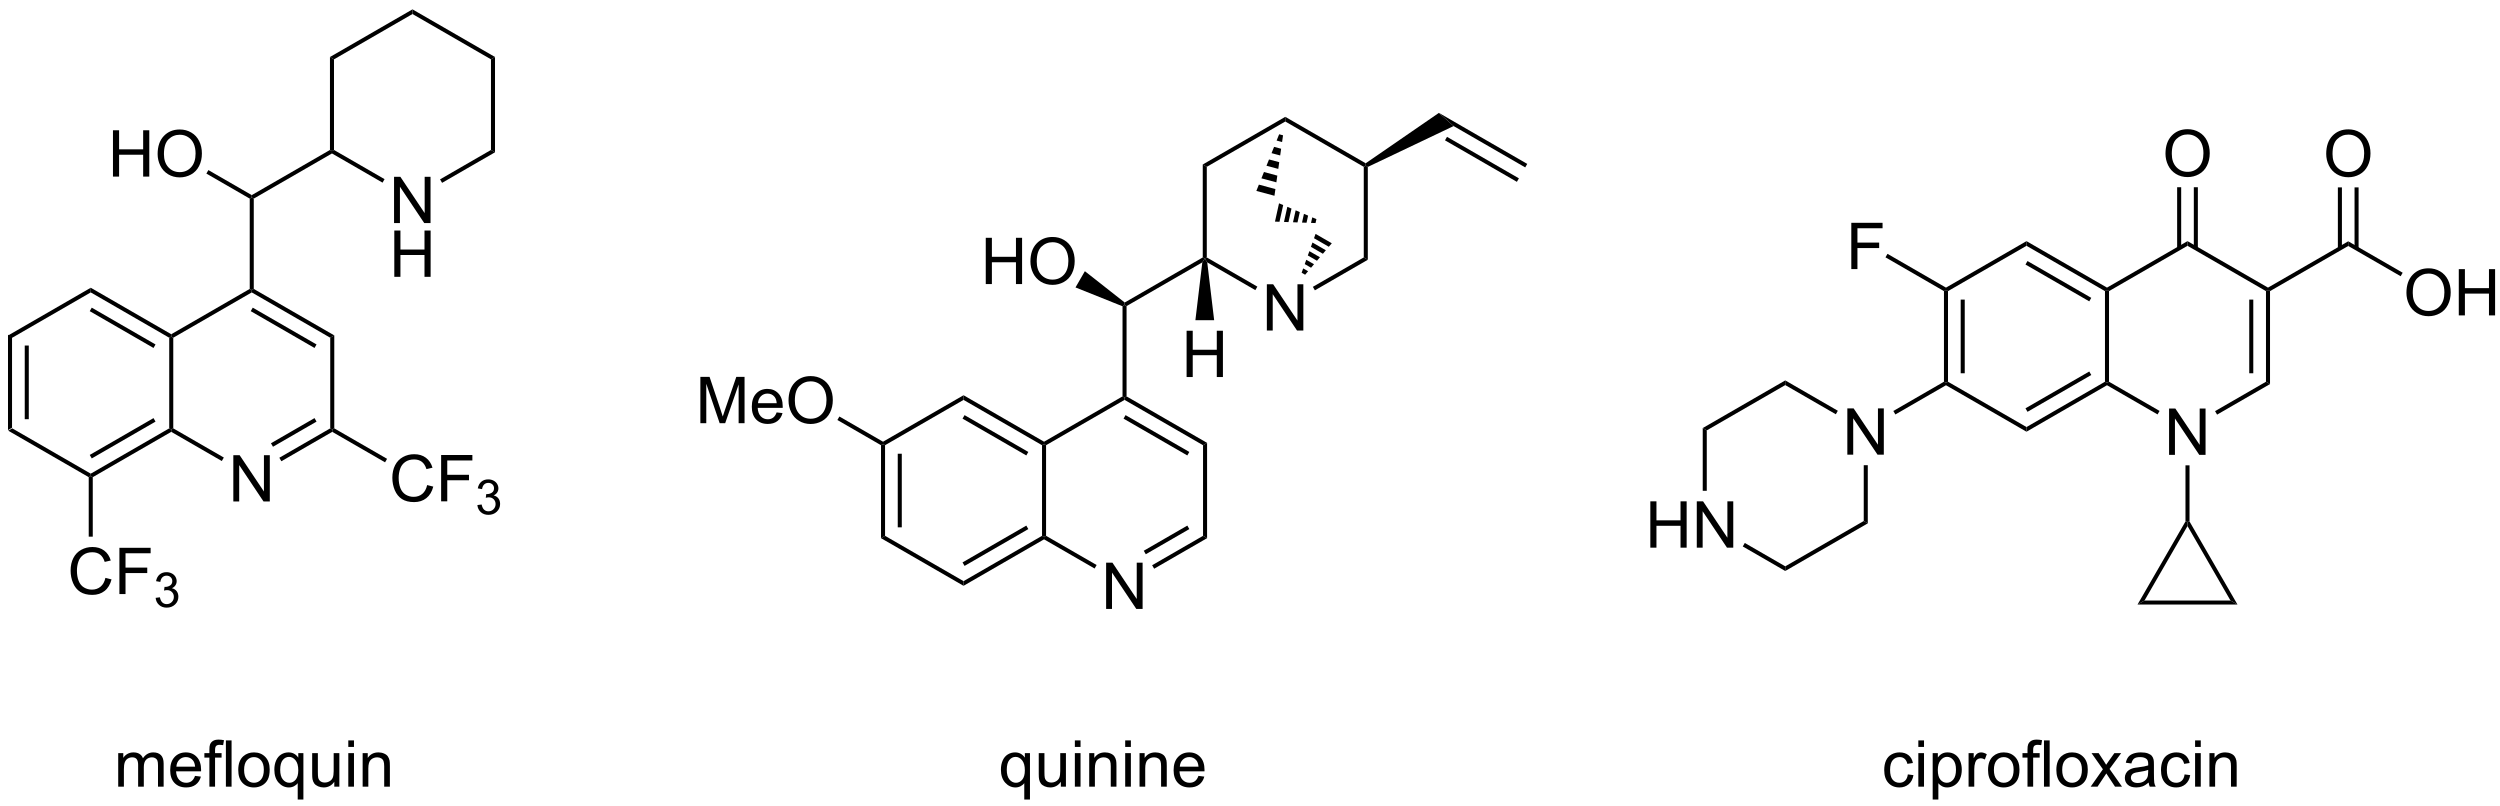 <?xml version="1.0" encoding="UTF-8"?>
<!DOCTYPE svg PUBLIC '-//W3C//DTD SVG 1.0//EN'
          'http://www.w3.org/TR/2001/REC-SVG-20010904/DTD/svg10.dtd'>
<svg stroke-dasharray="none" shape-rendering="auto" xmlns="http://www.w3.org/2000/svg" font-family="'Dialog'" text-rendering="auto" width="90" fill-opacity="1" color-interpolation="auto" color-rendering="auto" preserveAspectRatio="xMidYMid meet" font-size="12px" viewBox="0 0 90 29" fill="black" xmlns:xlink="http://www.w3.org/1999/xlink" stroke="black" image-rendering="auto" stroke-miterlimit="10" stroke-linecap="square" stroke-linejoin="miter" font-style="normal" stroke-width="1" height="29" stroke-dashoffset="0" font-weight="normal" stroke-opacity="1"
><!--Generated by the Batik Graphics2D SVG Generator--><defs id="genericDefs"
  /><g
  ><defs id="defs1"
    ><clipPath clipPathUnits="userSpaceOnUse" id="clipPath1"
      ><path d="M0.646 0.646 L319.099 0.646 L319.099 103.198 L0.646 103.198 L0.646 0.646 Z"
      /></clipPath
      ><clipPath clipPathUnits="userSpaceOnUse" id="clipPath2"
      ><path d="M44.137 180.56 L44.137 280.261 L353.736 280.261 L353.736 180.56 Z"
      /></clipPath
    ></defs
    ><g transform="scale(0.283,0.283) translate(-0.646,-0.646) matrix(1.029,0,0,1.029,-44.754,-185.078)"
    ><path d="M45.109 221.867 L45.609 222.155 L45.609 233.367 L45.109 233.655 ZM47.179 223.206 L47.179 232.316 L47.679 232.316 L47.679 223.206 Z" stroke="none" clip-path="url(#clipPath2)"
    /></g
    ><g transform="matrix(0.291,0,0,0.291,-12.831,-52.489)"
    ><path d="M45.109 233.655 L45.609 233.367 L55.319 238.972 L55.319 239.261 L55.069 239.405 Z" stroke="none" clip-path="url(#clipPath2)"
    /></g
    ><g transform="matrix(0.291,0,0,0.291,-12.831,-52.489)"
    ><path d="M55.569 239.405 L55.319 239.261 L55.319 238.972 L65.028 233.367 L65.278 233.511 L65.278 233.799 ZM55.444 237.087 L63.333 232.532 L63.083 232.099 L55.194 236.654 Z" stroke="none" clip-path="url(#clipPath2)"
    /></g
    ><g transform="matrix(0.291,0,0,0.291,-12.831,-52.489)"
    ><path d="M65.528 233.367 L65.278 233.511 L65.028 233.367 L65.028 222.155 L65.278 222.011 L65.528 222.155 Z" stroke="none" clip-path="url(#clipPath2)"
    /></g
    ><g transform="matrix(0.291,0,0,0.291,-12.831,-52.489)"
    ><path d="M65.278 221.722 L65.278 222.011 L65.028 222.155 L55.319 216.549 L55.319 215.972 ZM63.333 222.989 L55.444 218.435 L55.194 218.868 L63.083 223.422 Z" stroke="none" clip-path="url(#clipPath2)"
    /></g
    ><g transform="matrix(0.291,0,0,0.291,-12.831,-52.489)"
    ><path d="M55.319 215.972 L55.319 216.549 L45.609 222.155 L45.109 221.867 Z" stroke="none" clip-path="url(#clipPath2)"
    /></g
    ><g transform="matrix(0.291,0,0,0.291,-12.831,-52.489)"
    ><path d="M72.958 242.411 L72.958 236.684 L73.737 236.684 L76.744 241.179 L76.744 236.684 L77.471 236.684 L77.471 242.411 L76.692 242.411 L73.684 237.911 L73.684 242.411 L72.958 242.411 Z" stroke="none" clip-path="url(#clipPath2)"
    /></g
    ><g transform="matrix(0.291,0,0,0.291,-12.831,-52.489)"
    ><path d="M65.278 233.799 L65.278 233.511 L65.528 233.367 L71.783 236.978 L71.533 237.411 Z" stroke="none" clip-path="url(#clipPath2)"
    /></g
    ><g transform="matrix(0.291,0,0,0.291,-12.831,-52.489)"
    ><path d="M78.899 237.436 L78.649 237.003 L84.947 233.367 L85.197 233.511 L85.197 233.799 ZM77.864 235.643 L83.252 232.532 L83.002 232.099 L77.614 235.21 Z" stroke="none" clip-path="url(#clipPath2)"
    /></g
    ><g transform="matrix(0.291,0,0,0.291,-12.831,-52.489)"
    ><path d="M85.447 233.367 L85.197 233.511 L84.947 233.367 L84.947 222.155 L85.447 221.867 Z" stroke="none" clip-path="url(#clipPath2)"
    /></g
    ><g transform="matrix(0.291,0,0,0.291,-12.831,-52.489)"
    ><path d="M85.447 221.867 L84.947 222.155 L75.237 216.549 L75.237 216.261 L75.487 216.117 ZM83.252 222.989 L75.362 218.435 L75.112 218.868 L83.002 223.422 Z" stroke="none" clip-path="url(#clipPath2)"
    /></g
    ><g transform="matrix(0.291,0,0,0.291,-12.831,-52.489)"
    ><path d="M74.987 216.117 L75.237 216.261 L75.237 216.549 L65.528 222.155 L65.278 222.011 L65.278 221.722 Z" stroke="none" clip-path="url(#clipPath2)"
    /></g
    ><g transform="matrix(0.291,0,0,0.291,-12.831,-52.489)"
    ><path d="M57.133 251.863 L57.891 252.053 Q57.654 252.988 57.034 253.48 Q56.414 253.97 55.521 253.97 Q54.594 253.97 54.013 253.592 Q53.435 253.215 53.13 252.501 Q52.828 251.785 52.828 250.965 Q52.828 250.069 53.17 249.405 Q53.513 248.738 54.144 248.392 Q54.774 248.045 55.532 248.045 Q56.391 248.045 56.977 248.483 Q57.563 248.92 57.795 249.715 L57.047 249.889 Q56.849 249.264 56.469 248.98 Q56.092 248.694 55.516 248.694 Q54.857 248.694 54.412 249.012 Q53.969 249.327 53.789 249.861 Q53.61 250.394 53.61 250.959 Q53.61 251.691 53.823 252.236 Q54.037 252.78 54.485 253.051 Q54.935 253.319 55.459 253.319 Q56.094 253.319 56.534 252.952 Q56.977 252.584 57.133 251.863 ZM58.864 253.871 L58.864 248.144 L62.728 248.144 L62.728 248.819 L59.621 248.819 L59.621 250.592 L62.309 250.592 L62.309 251.269 L59.621 251.269 L59.621 253.871 L58.864 253.871 Z" stroke="none" clip-path="url(#clipPath2)"
    /></g
    ><g transform="matrix(0.291,0,0,0.291,-12.831,-52.489)"
    ><path d="M63.346 254.336 L63.873 254.266 Q63.965 254.715 64.182 254.912 Q64.401 255.11 64.715 255.11 Q65.086 255.11 65.342 254.852 Q65.6 254.594 65.6 254.213 Q65.6 253.85 65.362 253.615 Q65.125 253.379 64.758 253.379 Q64.61 253.379 64.387 253.438 L64.446 252.975 Q64.498 252.981 64.53 252.981 Q64.868 252.981 65.137 252.805 Q65.407 252.629 65.407 252.262 Q65.407 251.973 65.209 251.783 Q65.014 251.592 64.704 251.592 Q64.395 251.592 64.19 251.785 Q63.985 251.979 63.926 252.365 L63.399 252.272 Q63.496 251.74 63.838 251.449 Q64.182 251.158 64.692 251.158 Q65.043 251.158 65.338 251.309 Q65.635 251.459 65.791 251.721 Q65.948 251.981 65.948 252.274 Q65.948 252.553 65.797 252.781 Q65.649 253.01 65.356 253.145 Q65.737 253.233 65.948 253.51 Q66.159 253.785 66.159 254.201 Q66.159 254.764 65.748 255.156 Q65.338 255.547 64.711 255.547 Q64.147 255.547 63.772 255.211 Q63.399 254.873 63.346 254.336 Z" stroke="none" clip-path="url(#clipPath2)"
    /></g
    ><g transform="matrix(0.291,0,0,0.291,-12.831,-52.489)"
    ><path d="M55.069 239.405 L55.319 239.261 L55.569 239.405 L55.569 246.77 L55.069 246.77 Z" stroke="none" clip-path="url(#clipPath2)"
    /></g
    ><g transform="matrix(0.291,0,0,0.291,-12.831,-52.489)"
    ><path d="M96.936 240.383 L97.694 240.573 Q97.457 241.508 96.837 242 Q96.217 242.49 95.324 242.49 Q94.397 242.49 93.816 242.112 Q93.238 241.735 92.933 241.021 Q92.631 240.305 92.631 239.485 Q92.631 238.589 92.972 237.925 Q93.316 237.258 93.946 236.912 Q94.576 236.565 95.334 236.565 Q96.194 236.565 96.779 237.003 Q97.365 237.44 97.597 238.235 L96.85 238.409 Q96.652 237.784 96.272 237.5 Q95.894 237.214 95.319 237.214 Q94.66 237.214 94.214 237.531 Q93.772 237.847 93.592 238.381 Q93.412 238.914 93.412 239.479 Q93.412 240.211 93.626 240.756 Q93.839 241.3 94.287 241.571 Q94.738 241.839 95.261 241.839 Q95.897 241.839 96.337 241.472 Q96.779 241.104 96.936 240.383 ZM98.666 242.391 L98.666 236.664 L102.531 236.664 L102.531 237.339 L99.424 237.339 L99.424 239.112 L102.112 239.112 L102.112 239.789 L99.424 239.789 L99.424 242.391 L98.666 242.391 Z" stroke="none" clip-path="url(#clipPath2)"
    /></g
    ><g transform="matrix(0.291,0,0,0.291,-12.831,-52.489)"
    ><path d="M103.149 242.856 L103.676 242.786 Q103.768 243.235 103.985 243.432 Q104.203 243.63 104.518 243.63 Q104.889 243.63 105.145 243.372 Q105.403 243.114 105.403 242.733 Q105.403 242.37 105.164 242.135 Q104.928 241.899 104.561 241.899 Q104.412 241.899 104.19 241.958 L104.248 241.495 Q104.301 241.501 104.332 241.501 Q104.67 241.501 104.94 241.325 Q105.209 241.149 105.209 240.782 Q105.209 240.493 105.012 240.303 Q104.817 240.112 104.506 240.112 Q104.198 240.112 103.992 240.305 Q103.787 240.499 103.729 240.885 L103.201 240.792 Q103.299 240.26 103.641 239.969 Q103.985 239.678 104.494 239.678 Q104.846 239.678 105.141 239.829 Q105.438 239.979 105.594 240.241 Q105.75 240.501 105.75 240.794 Q105.75 241.073 105.6 241.302 Q105.451 241.53 105.158 241.665 Q105.539 241.753 105.75 242.03 Q105.961 242.305 105.961 242.721 Q105.961 243.284 105.551 243.677 Q105.141 244.067 104.514 244.067 Q103.949 244.067 103.574 243.731 Q103.201 243.393 103.149 242.856 Z" stroke="none" clip-path="url(#clipPath2)"
    /></g
    ><g transform="matrix(0.291,0,0,0.291,-12.831,-52.489)"
    ><path d="M85.197 233.799 L85.197 233.511 L85.447 233.367 L91.978 237.137 L91.728 237.571 Z" stroke="none" clip-path="url(#clipPath2)"
    /></g
    ><g transform="matrix(0.291,0,0,0.291,-12.831,-52.489)"
    ><path d="M75.487 216.117 L75.237 216.261 L74.987 216.117 L74.987 204.945 L75.237 204.801 L75.487 204.945 Z" stroke="none" clip-path="url(#clipPath2)"
    /></g
    ><g transform="matrix(0.291,0,0,0.291,-12.831,-52.489)"
    ><path d="M58.068 202.221 L58.068 196.494 L58.826 196.494 L58.826 198.846 L61.803 198.846 L61.803 196.494 L62.561 196.494 L62.561 202.221 L61.803 202.221 L61.803 199.52 L58.826 199.52 L58.826 202.221 L58.068 202.221 ZM63.593 199.432 Q63.593 198.005 64.359 197.2 Q65.124 196.393 66.335 196.393 Q67.127 196.393 67.762 196.773 Q68.4 197.15 68.734 197.827 Q69.07 198.505 69.07 199.364 Q69.07 200.236 68.718 200.924 Q68.367 201.611 67.721 201.965 Q67.078 202.32 66.33 202.32 Q65.523 202.32 64.885 201.929 Q64.249 201.536 63.921 200.861 Q63.593 200.184 63.593 199.432 ZM64.374 199.442 Q64.374 200.478 64.929 201.075 Q65.486 201.669 66.328 201.669 Q67.182 201.669 67.734 201.067 Q68.288 200.465 68.288 199.361 Q68.288 198.661 68.052 198.14 Q67.814 197.619 67.359 197.333 Q66.906 197.044 66.338 197.044 Q65.533 197.044 64.953 197.598 Q64.374 198.15 64.374 199.442 Z" stroke="none" clip-path="url(#clipPath2)"
    /></g
    ><g transform="matrix(0.291,0,0,0.291,-12.831,-52.489)"
    ><path d="M75.237 204.512 L75.237 204.801 L74.987 204.945 L69.624 201.849 L69.874 201.416 Z" stroke="none" clip-path="url(#clipPath2)"
    /></g
    ><g transform="matrix(0.291,0,0,0.291,-12.831,-52.489)"
    ><path d="M75.487 204.945 L75.237 204.801 L75.237 204.512 L84.912 198.926 L85.162 199.071 L85.162 199.359 Z" stroke="none" clip-path="url(#clipPath2)"
    /></g
    ><g transform="matrix(0.291,0,0,0.291,-12.831,-52.489)"
    ><path d="M92.842 207.971 L92.842 202.244 L93.621 202.244 L96.628 206.739 L96.628 202.244 L97.355 202.244 L97.355 207.971 L96.576 207.971 L93.569 203.471 L93.569 207.971 L92.842 207.971 Z" stroke="none" clip-path="url(#clipPath2)"
    /></g
    ><g transform="matrix(0.291,0,0,0.291,-12.831,-52.489)"
    ><path d="M92.873 214.621 L92.873 208.894 L93.631 208.894 L93.631 211.246 L96.608 211.246 L96.608 208.894 L97.365 208.894 L97.365 214.621 L96.608 214.621 L96.608 211.92 L93.631 211.92 L93.631 214.621 L92.873 214.621 Z" stroke="none" clip-path="url(#clipPath2)"
    /></g
    ><g transform="matrix(0.291,0,0,0.291,-12.831,-52.489)"
    ><path d="M85.162 199.359 L85.162 199.071 L85.412 198.926 L91.667 202.538 L91.417 202.971 Z" stroke="none" clip-path="url(#clipPath2)"
    /></g
    ><g transform="matrix(0.291,0,0,0.291,-12.831,-52.489)"
    ><path d="M98.783 202.995 L98.533 202.562 L104.831 198.926 L105.331 199.215 Z" stroke="none" clip-path="url(#clipPath2)"
    /></g
    ><g transform="matrix(0.291,0,0,0.291,-12.831,-52.489)"
    ><path d="M105.331 199.215 L104.831 198.926 L104.831 187.715 L105.331 187.426 Z" stroke="none" clip-path="url(#clipPath2)"
    /></g
    ><g transform="matrix(0.291,0,0,0.291,-12.831,-52.489)"
    ><path d="M105.331 187.426 L104.831 187.715 L95.121 182.109 L95.121 181.532 Z" stroke="none" clip-path="url(#clipPath2)"
    /></g
    ><g transform="matrix(0.291,0,0,0.291,-12.831,-52.489)"
    ><path d="M95.121 181.532 L95.121 182.109 L85.412 187.715 L84.912 187.426 Z" stroke="none" clip-path="url(#clipPath2)"
    /></g
    ><g transform="matrix(0.291,0,0,0.291,-12.831,-52.489)"
    ><path d="M84.912 187.426 L85.412 187.715 L85.412 198.926 L85.162 199.071 L84.912 198.926 Z" stroke="none" clip-path="url(#clipPath2)"
    /></g
    ><g transform="matrix(0.291,0,0,0.291,-12.831,-52.489)"
    ><path d="M58.717 277.697 L58.717 273.549 L59.345 273.549 L59.345 274.13 Q59.54 273.825 59.863 273.64 Q60.189 273.455 60.603 273.455 Q61.064 273.455 61.358 273.648 Q61.655 273.838 61.775 274.182 Q62.267 273.455 63.056 273.455 Q63.673 273.455 64.004 273.796 Q64.337 274.137 64.337 274.848 L64.337 277.697 L63.639 277.697 L63.639 275.083 Q63.639 274.661 63.569 274.476 Q63.501 274.291 63.321 274.179 Q63.142 274.065 62.9 274.065 Q62.462 274.065 62.173 274.356 Q61.884 274.645 61.884 275.286 L61.884 277.697 L61.181 277.697 L61.181 275.002 Q61.181 274.533 61.009 274.299 Q60.837 274.065 60.446 274.065 Q60.15 274.065 59.897 274.221 Q59.647 274.377 59.532 274.679 Q59.42 274.979 59.42 275.544 L59.42 277.697 L58.717 277.697 ZM68.22 276.361 L68.946 276.45 Q68.775 277.088 68.308 277.44 Q67.845 277.791 67.124 277.791 Q66.212 277.791 65.678 277.231 Q65.147 276.669 65.147 275.658 Q65.147 274.611 65.686 274.033 Q66.225 273.455 67.084 273.455 Q67.915 273.455 68.441 274.023 Q68.97 274.588 68.97 275.614 Q68.97 275.676 68.967 275.801 L65.874 275.801 Q65.913 276.486 66.259 276.851 Q66.608 277.213 67.126 277.213 Q67.514 277.213 67.788 277.01 Q68.061 276.807 68.22 276.361 ZM65.913 275.223 L68.228 275.223 Q68.181 274.7 67.962 274.44 Q67.626 274.033 67.092 274.033 Q66.608 274.033 66.277 274.359 Q65.946 274.682 65.913 275.223 ZM69.997 277.697 L69.997 274.096 L69.377 274.096 L69.377 273.549 L69.997 273.549 L69.997 273.106 Q69.997 272.69 70.073 272.486 Q70.174 272.213 70.43 272.044 Q70.685 271.872 71.146 271.872 Q71.442 271.872 71.802 271.942 L71.698 272.557 Q71.479 272.518 71.284 272.518 Q70.963 272.518 70.831 272.656 Q70.698 272.791 70.698 273.166 L70.698 273.549 L71.505 273.549 L71.505 274.096 L70.698 274.096 L70.698 277.697 L69.997 277.697 ZM72.038 277.697 L72.038 271.971 L72.741 271.971 L72.741 277.697 L72.038 277.697 ZM73.567 275.622 Q73.567 274.471 74.208 273.916 Q74.745 273.455 75.513 273.455 Q76.37 273.455 76.911 274.015 Q77.456 274.575 77.456 275.565 Q77.456 276.364 77.213 276.825 Q76.974 277.283 76.515 277.538 Q76.057 277.791 75.513 277.791 Q74.643 277.791 74.104 277.234 Q73.567 276.674 73.567 275.622 ZM74.291 275.622 Q74.291 276.419 74.638 276.817 Q74.987 277.213 75.513 277.213 Q76.036 277.213 76.383 276.815 Q76.732 276.416 76.732 275.598 Q76.732 274.83 76.383 274.434 Q76.034 274.036 75.513 274.036 Q74.987 274.036 74.638 274.432 Q74.291 274.825 74.291 275.622 ZM80.923 279.288 L80.923 277.255 Q80.759 277.486 80.465 277.64 Q80.17 277.791 79.837 277.791 Q79.1 277.791 78.566 277.203 Q78.032 276.611 78.032 275.583 Q78.032 274.958 78.249 274.463 Q78.467 273.966 78.879 273.71 Q79.29 273.455 79.782 273.455 Q80.553 273.455 80.993 274.104 L80.993 273.549 L81.626 273.549 L81.626 279.288 L80.923 279.288 ZM78.756 275.611 Q78.756 276.411 79.092 276.812 Q79.428 277.213 79.897 277.213 Q80.345 277.213 80.668 276.833 Q80.993 276.45 80.993 275.674 Q80.993 274.846 80.652 274.429 Q80.311 274.01 79.85 274.01 Q79.392 274.01 79.074 274.398 Q78.756 274.786 78.756 275.611 ZM85.448 277.697 L85.448 277.088 Q84.963 277.791 84.13 277.791 Q83.763 277.791 83.445 277.651 Q83.127 277.51 82.971 277.296 Q82.817 277.083 82.755 276.776 Q82.713 276.567 82.713 276.119 L82.713 273.549 L83.416 273.549 L83.416 275.848 Q83.416 276.401 83.458 276.591 Q83.526 276.869 83.739 277.028 Q83.956 277.184 84.271 277.184 Q84.588 277.184 84.864 277.023 Q85.143 276.861 85.258 276.583 Q85.372 276.301 85.372 275.77 L85.372 273.549 L86.075 273.549 L86.075 277.697 L85.448 277.697 ZM87.181 272.778 L87.181 271.971 L87.884 271.971 L87.884 272.778 L87.181 272.778 ZM87.181 277.697 L87.181 273.549 L87.884 273.549 L87.884 277.697 L87.181 277.697 ZM88.956 277.697 L88.956 273.549 L89.588 273.549 L89.588 274.137 Q90.044 273.455 90.909 273.455 Q91.284 273.455 91.596 273.591 Q91.911 273.723 92.067 273.942 Q92.224 274.161 92.286 274.463 Q92.325 274.658 92.325 275.145 L92.325 277.697 L91.622 277.697 L91.622 275.174 Q91.622 274.744 91.539 274.531 Q91.458 274.317 91.25 274.192 Q91.041 274.065 90.76 274.065 Q90.31 274.065 89.984 274.351 Q89.659 274.635 89.659 275.432 L89.659 277.697 L88.956 277.697 Z" stroke="none" clip-path="url(#clipPath2)"
    /></g
    ><g transform="matrix(0.291,0,0,0.291,-12.831,-52.489)"
    ><path d="M153.084 235.452 L153.334 235.308 L153.584 235.452 L153.584 246.663 L153.084 246.952 ZM155.154 236.503 L155.154 245.613 L155.654 245.613 L155.654 236.503 Z" stroke="none" clip-path="url(#clipPath2)"
    /></g
    ><g transform="matrix(0.291,0,0,0.291,-12.831,-52.489)"
    ><path d="M153.084 246.952 L153.584 246.663 L163.294 252.269 L163.294 252.846 Z" stroke="none" clip-path="url(#clipPath2)"
    /></g
    ><g transform="matrix(0.291,0,0,0.291,-12.831,-52.489)"
    ><path d="M163.294 252.846 L163.294 252.269 L173.003 246.663 L173.253 246.808 L173.253 247.096 ZM163.419 250.384 L171.308 245.829 L171.058 245.396 L163.169 249.951 Z" stroke="none" clip-path="url(#clipPath2)"
    /></g
    ><g transform="matrix(0.291,0,0,0.291,-12.831,-52.489)"
    ><path d="M173.503 246.663 L173.253 246.808 L173.003 246.663 L173.003 235.452 L173.253 235.308 L173.503 235.452 Z" stroke="none" clip-path="url(#clipPath2)"
    /></g
    ><g transform="matrix(0.291,0,0,0.291,-12.831,-52.489)"
    ><path d="M173.253 235.019 L173.253 235.308 L173.003 235.452 L163.294 229.846 L163.294 229.269 ZM171.308 236.286 L163.419 231.731 L163.169 232.164 L171.058 236.719 Z" stroke="none" clip-path="url(#clipPath2)"
    /></g
    ><g transform="matrix(0.291,0,0,0.291,-12.831,-52.489)"
    ><path d="M163.294 229.269 L163.294 229.846 L153.584 235.452 L153.334 235.308 L153.334 235.019 Z" stroke="none" clip-path="url(#clipPath2)"
    /></g
    ><g transform="matrix(0.291,0,0,0.291,-12.831,-52.489)"
    ><path d="M180.933 255.708 L180.933 249.981 L181.712 249.981 L184.719 254.476 L184.719 249.981 L185.446 249.981 L185.446 255.708 L184.667 255.708 L181.66 251.208 L181.66 255.708 L180.933 255.708 Z" stroke="none" clip-path="url(#clipPath2)"
    /></g
    ><g transform="matrix(0.291,0,0,0.291,-12.831,-52.489)"
    ><path d="M173.253 247.096 L173.253 246.808 L173.503 246.663 L179.758 250.275 L179.508 250.708 Z" stroke="none" clip-path="url(#clipPath2)"
    /></g
    ><g transform="matrix(0.291,0,0,0.291,-12.831,-52.489)"
    ><path d="M186.874 250.732 L186.624 250.299 L192.922 246.663 L193.422 246.952 ZM185.839 248.94 L191.227 245.829 L190.977 245.396 L185.589 248.507 Z" stroke="none" clip-path="url(#clipPath2)"
    /></g
    ><g transform="matrix(0.291,0,0,0.291,-12.831,-52.489)"
    ><path d="M193.422 246.952 L192.922 246.663 L192.922 235.452 L193.422 235.163 Z" stroke="none" clip-path="url(#clipPath2)"
    /></g
    ><g transform="matrix(0.291,0,0,0.291,-12.831,-52.489)"
    ><path d="M193.422 235.163 L192.922 235.452 L183.212 229.846 L183.212 229.558 L183.462 229.413 ZM191.227 236.286 L183.337 231.731 L183.087 232.164 L190.977 236.719 Z" stroke="none" clip-path="url(#clipPath2)"
    /></g
    ><g transform="matrix(0.291,0,0,0.291,-12.831,-52.489)"
    ><path d="M182.962 229.413 L183.212 229.558 L183.212 229.846 L173.503 235.452 L173.253 235.308 L173.253 235.019 Z" stroke="none" clip-path="url(#clipPath2)"
    /></g
    ><g transform="matrix(0.291,0,0,0.291,-12.831,-52.489)"
    ><path d="M183.462 229.413 L183.212 229.558 L182.962 229.413 L182.962 218.264 L183.212 218.098 L183.462 218.242 Z" stroke="none" clip-path="url(#clipPath2)"
    /></g
    ><g transform="matrix(0.291,0,0,0.291,-12.831,-52.489)"
    ><path d="M166.043 215.518 L166.043 209.791 L166.801 209.791 L166.801 212.143 L169.778 212.143 L169.778 209.791 L170.536 209.791 L170.536 215.518 L169.778 215.518 L169.778 212.817 L166.801 212.817 L166.801 215.518 L166.043 215.518 ZM171.568 212.728 Q171.568 211.302 172.334 210.497 Q173.099 209.69 174.31 209.69 Q175.102 209.69 175.737 210.07 Q176.375 210.447 176.709 211.124 Q177.045 211.802 177.045 212.661 Q177.045 213.533 176.693 214.221 Q176.342 214.908 175.696 215.262 Q175.053 215.617 174.305 215.617 Q173.498 215.617 172.86 215.226 Q172.224 214.833 171.896 214.158 Q171.568 213.481 171.568 212.728 ZM172.349 212.739 Q172.349 213.775 172.904 214.372 Q173.461 214.965 174.303 214.965 Q175.157 214.965 175.709 214.364 Q176.263 213.762 176.263 212.658 Q176.263 211.958 176.026 211.437 Q175.79 210.916 175.334 210.63 Q174.881 210.34 174.313 210.34 Q173.508 210.34 172.928 210.895 Q172.349 211.447 172.349 212.739 Z" stroke="none" clip-path="url(#clipPath2)"
    /></g
    ><g transform="matrix(0.291,0,0,0.291,-12.831,-52.489)"
    ><path d="M183.231 217.798 L183.212 218.098 L182.962 218.264 L177.144 215.934 L178.304 213.925 Z" stroke="none" clip-path="url(#clipPath2)"
    /></g
    ><g transform="matrix(0.291,0,0,0.291,-12.831,-52.489)"
    ><path d="M183.462 218.242 L183.212 218.098 L183.231 217.798 L192.887 212.223 L193.137 212.368 L192.831 212.833 Z" stroke="none" clip-path="url(#clipPath2)"
    /></g
    ><g transform="matrix(0.291,0,0,0.291,-12.831,-52.489)"
    ><path d="M200.817 221.268 L200.817 215.541 L201.596 215.541 L204.603 220.036 L204.603 215.541 L205.33 215.541 L205.33 221.268 L204.551 221.268 L201.543 216.768 L201.543 221.268 L200.817 221.268 Z" stroke="none" clip-path="url(#clipPath2)"
    /></g
    ><g transform="matrix(0.291,0,0,0.291,-12.831,-52.489)"
    ><path d="M193.443 212.833 L193.137 212.368 L193.387 212.223 L199.642 215.835 L199.392 216.268 Z" stroke="none" clip-path="url(#clipPath2)"
    /></g
    ><g transform="matrix(0.291,0,0,0.291,-12.831,-52.489)"
    ><path d="M206.758 216.292 L206.508 215.859 L212.806 212.223 L213.306 212.512 Z" stroke="none" clip-path="url(#clipPath2)"
    /></g
    ><g transform="matrix(0.291,0,0,0.291,-12.831,-52.489)"
    ><path d="M213.306 212.512 L212.806 212.223 L212.806 201.012 L213.056 200.868 L213.306 201.025 Z" stroke="none" clip-path="url(#clipPath2)"
    /></g
    ><g transform="matrix(0.291,0,0,0.291,-12.831,-52.489)"
    ><path d="M213.045 200.573 L213.056 200.868 L212.806 201.012 L203.096 195.406 L203.096 194.829 Z" stroke="none" clip-path="url(#clipPath2)"
    /></g
    ><g transform="matrix(0.291,0,0,0.291,-12.831,-52.489)"
    ><path d="M203.096 194.829 L203.096 195.406 L193.387 201.012 L192.887 200.723 Z" stroke="none" clip-path="url(#clipPath2)"
    /></g
    ><g transform="matrix(0.291,0,0,0.291,-12.831,-52.489)"
    ><path d="M192.887 200.723 L193.387 201.012 L193.387 212.223 L193.137 212.368 L192.887 212.223 Z" stroke="none" clip-path="url(#clipPath2)"
    /></g
    ><g transform="matrix(0.291,0,0,0.291,-12.831,-52.489)"
    ><path d="M130.736 232.728 L130.736 227.001 L131.876 227.001 L133.233 231.056 Q133.421 231.621 133.507 231.902 Q133.603 231.59 133.811 230.986 L135.181 227.001 L136.202 227.001 L136.202 232.728 L135.47 232.728 L135.47 227.933 L133.806 232.728 L133.124 232.728 L131.468 227.853 L131.468 232.728 L130.736 232.728 ZM140.173 231.392 L140.9 231.48 Q140.728 232.118 140.262 232.47 Q139.798 232.821 139.077 232.821 Q138.166 232.821 137.632 232.262 Q137.1 231.699 137.1 230.689 Q137.1 229.642 137.639 229.064 Q138.179 228.486 139.038 228.486 Q139.869 228.486 140.395 229.053 Q140.923 229.618 140.923 230.644 Q140.923 230.707 140.921 230.832 L137.827 230.832 Q137.866 231.517 138.212 231.881 Q138.561 232.243 139.08 232.243 Q139.468 232.243 139.741 232.04 Q140.014 231.837 140.173 231.392 ZM137.866 230.254 L140.181 230.254 Q140.134 229.73 139.916 229.47 Q139.58 229.064 139.046 229.064 Q138.561 229.064 138.231 229.389 Q137.9 229.712 137.866 230.254 ZM141.643 229.939 Q141.643 228.512 142.409 227.707 Q143.175 226.9 144.386 226.9 Q145.177 226.9 145.813 227.28 Q146.451 227.657 146.784 228.334 Q147.12 229.012 147.12 229.871 Q147.12 230.743 146.768 231.431 Q146.417 232.118 145.771 232.472 Q145.128 232.827 144.38 232.827 Q143.573 232.827 142.935 232.436 Q142.3 232.043 141.971 231.368 Q141.643 230.691 141.643 229.939 ZM142.425 229.949 Q142.425 230.986 142.979 231.582 Q143.537 232.176 144.378 232.176 Q145.232 232.176 145.784 231.574 Q146.339 230.972 146.339 229.868 Q146.339 229.168 146.102 228.647 Q145.865 228.126 145.409 227.84 Q144.956 227.551 144.388 227.551 Q143.583 227.551 143.003 228.105 Q142.425 228.657 142.425 229.949 Z" stroke="none" clip-path="url(#clipPath2)"
    /></g
    ><g transform="matrix(0.291,0,0,0.291,-12.831,-52.489)"
    ><path d="M153.334 235.019 L153.334 235.308 L153.084 235.452 L147.686 232.335 L147.936 231.902 Z" stroke="none" clip-path="url(#clipPath2)"
    /></g
    ><g transform="matrix(0.291,0,0,0.291,-12.831,-52.489)"
    ><path d="M190.889 227.018 L190.889 221.291 L191.647 221.291 L191.647 223.643 L194.623 223.643 L194.623 221.291 L195.381 221.291 L195.381 227.018 L194.623 227.018 L194.623 224.317 L191.647 224.317 L191.647 227.018 L190.889 227.018 Z" stroke="none" clip-path="url(#clipPath2)"
    /></g
    ><g transform="matrix(0.291,0,0,0.291,-12.831,-52.489)"
    ><path d="M192.831 212.833 L193.137 212.368 L193.443 212.833 L194.297 219.983 L191.977 219.983 Z" stroke="none" clip-path="url(#clipPath2)"
    /></g
    ><g transform="matrix(0.291,0,0,0.291,-12.831,-52.489)"
    ><path d="M202.82 197.114 L202.702 197.945 L202.024 197.763 L202.337 196.985 ZM202.584 198.776 L202.466 199.607 L201.397 199.321 L201.71 198.542 ZM202.348 200.439 L202.23 201.27 L200.77 200.879 L201.084 200.1 ZM202.112 202.101 L201.994 202.932 L200.144 202.436 L200.457 201.657 ZM201.876 203.763 L201.758 204.594 L199.517 203.994 L199.83 203.215 Z" stroke="none" clip-path="url(#clipPath2)"
    /></g
    ><g transform="matrix(0.291,0,0,0.291,-12.831,-52.489)"
    ><path d="M205.12 214.112 L205.311 213.579 L205.919 213.93 L205.553 214.362 ZM205.503 213.045 L205.694 212.512 L206.652 213.065 L206.286 213.497 ZM205.885 211.978 L206.077 211.445 L207.385 212.2 L207.019 212.632 ZM206.268 210.911 L206.459 210.377 L208.118 211.335 L207.752 211.768 ZM206.65 209.844 L206.842 209.31 L208.851 210.47 L208.484 210.903 Z" stroke="none" clip-path="url(#clipPath2)"
    /></g
    ><g transform="matrix(0.291,0,0,0.291,-12.831,-52.489)"
    ><path d="M206.839 207.97 L206.282 207.95 L206.434 207.264 L206.948 207.482 ZM205.725 207.93 L205.167 207.91 L205.406 206.83 L205.92 207.047 ZM204.609 207.89 L204.052 207.87 L204.379 206.395 L204.892 206.612 ZM203.494 207.85 L202.937 207.831 L203.351 205.96 L203.865 206.178 ZM202.379 207.811 L201.822 207.791 L202.323 205.526 L202.837 205.743 Z" stroke="none" clip-path="url(#clipPath2)"
    /></g
    ><g transform="matrix(0.291,0,0,0.291,-12.831,-52.489)"
    ><path d="M213.306 201.025 L213.056 200.868 L213.045 200.573 L222.099 194.34 L223.922 195.97 Z" stroke="none" clip-path="url(#clipPath2)"
    /></g
    ><g transform="matrix(0.291,0,0,0.291,-12.831,-52.489)"
    ><path d="M223.922 195.97 L222.099 194.34 L233.03 200.651 L232.78 201.084 ZM222.855 197.736 L231.749 202.87 L231.999 202.438 L223.105 197.303 Z" stroke="none" clip-path="url(#clipPath2)"
    /></g
    ><g transform="matrix(0.291,0,0,0.291,-12.831,-52.489)"
    ><path d="M170.807 279.288 L170.807 277.255 Q170.643 277.486 170.349 277.64 Q170.055 277.791 169.721 277.791 Q168.984 277.791 168.451 277.203 Q167.917 276.611 167.917 275.583 Q167.917 274.958 168.133 274.463 Q168.352 273.966 168.763 273.71 Q169.175 273.455 169.667 273.455 Q170.438 273.455 170.878 274.104 L170.878 273.549 L171.511 273.549 L171.511 279.288 L170.807 279.288 ZM168.641 275.611 Q168.641 276.411 168.977 276.812 Q169.313 277.213 169.781 277.213 Q170.229 277.213 170.552 276.833 Q170.878 276.45 170.878 275.674 Q170.878 274.846 170.536 274.429 Q170.195 274.01 169.734 274.01 Q169.276 274.01 168.958 274.398 Q168.641 274.786 168.641 275.611 ZM175.332 277.697 L175.332 277.088 Q174.848 277.791 174.014 277.791 Q173.647 277.791 173.329 277.651 Q173.012 277.51 172.856 277.296 Q172.702 277.083 172.639 276.776 Q172.598 276.567 172.598 276.119 L172.598 273.549 L173.301 273.549 L173.301 275.848 Q173.301 276.401 173.343 276.591 Q173.41 276.869 173.624 277.028 Q173.84 277.184 174.155 277.184 Q174.473 277.184 174.749 277.023 Q175.027 276.861 175.142 276.583 Q175.257 276.301 175.257 275.77 L175.257 273.549 L175.96 273.549 L175.96 277.697 L175.332 277.697 ZM177.065 272.778 L177.065 271.971 L177.768 271.971 L177.768 272.778 L177.065 272.778 ZM177.065 277.697 L177.065 273.549 L177.768 273.549 L177.768 277.697 L177.065 277.697 ZM178.84 277.697 L178.84 273.549 L179.473 273.549 L179.473 274.137 Q179.929 273.455 180.793 273.455 Q181.168 273.455 181.481 273.591 Q181.796 273.723 181.952 273.942 Q182.108 274.161 182.171 274.463 Q182.21 274.658 182.21 275.145 L182.21 277.697 L181.507 277.697 L181.507 275.174 Q181.507 274.744 181.423 274.531 Q181.343 274.317 181.134 274.192 Q180.926 274.065 180.645 274.065 Q180.194 274.065 179.869 274.351 Q179.543 274.635 179.543 275.432 L179.543 277.697 L178.84 277.697 ZM183.292 272.778 L183.292 271.971 L183.995 271.971 L183.995 272.778 L183.292 272.778 ZM183.292 277.697 L183.292 273.549 L183.995 273.549 L183.995 277.697 L183.292 277.697 ZM185.066 277.697 L185.066 273.549 L185.699 273.549 L185.699 274.137 Q186.155 273.455 187.02 273.455 Q187.395 273.455 187.707 273.591 Q188.022 273.723 188.179 273.942 Q188.335 274.161 188.397 274.463 Q188.436 274.658 188.436 275.145 L188.436 277.697 L187.733 277.697 L187.733 275.174 Q187.733 274.744 187.65 274.531 Q187.569 274.317 187.361 274.192 Q187.152 274.065 186.871 274.065 Q186.421 274.065 186.095 274.351 Q185.77 274.635 185.77 275.432 L185.77 277.697 L185.066 277.697 ZM192.354 276.361 L193.081 276.45 Q192.909 277.088 192.443 277.44 Q191.979 277.791 191.258 277.791 Q190.346 277.791 189.813 277.231 Q189.281 276.669 189.281 275.658 Q189.281 274.611 189.82 274.033 Q190.359 273.455 191.219 273.455 Q192.05 273.455 192.576 274.023 Q193.104 274.588 193.104 275.614 Q193.104 275.676 193.102 275.801 L190.008 275.801 Q190.047 276.486 190.393 276.851 Q190.742 277.213 191.261 277.213 Q191.649 277.213 191.922 277.01 Q192.195 276.807 192.354 276.361 ZM190.047 275.223 L192.362 275.223 Q192.315 274.7 192.096 274.44 Q191.761 274.033 191.227 274.033 Q190.742 274.033 190.411 274.359 Q190.081 274.682 190.047 275.223 Z" stroke="none" clip-path="url(#clipPath2)"
    /></g
    ><g transform="matrix(0.291,0,0,0.291,-12.831,-52.489)"
    ><path d="M280.115 276.176 L280.808 276.268 Q280.693 276.981 280.227 277.387 Q279.761 277.791 279.081 277.791 Q278.23 277.791 277.712 277.234 Q277.193 276.676 277.193 275.637 Q277.193 274.966 277.415 274.463 Q277.639 273.958 278.094 273.708 Q278.55 273.455 279.084 273.455 Q279.761 273.455 280.191 273.796 Q280.62 274.137 280.74 274.768 L280.058 274.872 Q279.959 274.455 279.712 274.244 Q279.464 274.033 279.113 274.033 Q278.581 274.033 278.248 274.413 Q277.917 274.794 277.917 275.619 Q277.917 276.455 278.238 276.835 Q278.558 277.213 279.074 277.213 Q279.488 277.213 279.764 276.96 Q280.042 276.705 280.115 276.176 ZM281.412 272.778 L281.412 271.971 L282.115 271.971 L282.115 272.778 L281.412 272.778 ZM281.412 277.697 L281.412 273.549 L282.115 273.549 L282.115 277.697 L281.412 277.697 ZM283.187 279.288 L283.187 273.549 L283.827 273.549 L283.827 274.088 Q284.054 273.77 284.338 273.614 Q284.624 273.455 285.031 273.455 Q285.562 273.455 285.968 273.729 Q286.374 274.002 286.58 274.5 Q286.788 274.997 286.788 275.591 Q286.788 276.229 286.559 276.739 Q286.33 277.247 285.895 277.52 Q285.46 277.791 284.978 277.791 Q284.627 277.791 284.348 277.643 Q284.07 277.494 283.89 277.268 L283.89 279.288 L283.187 279.288 ZM283.822 275.645 Q283.822 276.447 284.145 276.83 Q284.471 277.213 284.932 277.213 Q285.4 277.213 285.734 276.817 Q286.07 276.419 286.07 275.588 Q286.07 274.794 285.742 274.401 Q285.416 274.005 284.963 274.005 Q284.515 274.005 284.169 274.426 Q283.822 274.846 283.822 275.645 ZM287.628 277.697 L287.628 273.549 L288.261 273.549 L288.261 274.176 Q288.503 273.736 288.706 273.596 Q288.912 273.455 289.159 273.455 Q289.514 273.455 289.881 273.682 L289.639 274.333 Q289.381 274.182 289.123 274.182 Q288.894 274.182 288.709 274.32 Q288.527 274.458 288.449 274.705 Q288.331 275.08 288.331 275.526 L288.331 277.697 L287.628 277.697 ZM290.037 275.622 Q290.037 274.471 290.678 273.916 Q291.214 273.455 291.983 273.455 Q292.839 273.455 293.381 274.015 Q293.925 274.575 293.925 275.565 Q293.925 276.364 293.683 276.825 Q293.443 277.283 292.985 277.538 Q292.527 277.791 291.983 277.791 Q291.113 277.791 290.574 277.234 Q290.037 276.674 290.037 275.622 ZM290.761 275.622 Q290.761 276.419 291.108 276.817 Q291.456 277.213 291.983 277.213 Q292.506 277.213 292.852 276.815 Q293.201 276.416 293.201 275.598 Q293.201 274.83 292.852 274.434 Q292.503 274.036 291.983 274.036 Q291.456 274.036 291.108 274.432 Q290.761 274.825 290.761 275.622 ZM294.916 277.697 L294.916 274.096 L294.296 274.096 L294.296 273.549 L294.916 273.549 L294.916 273.106 Q294.916 272.69 294.992 272.486 Q295.093 272.213 295.348 272.044 Q295.603 271.872 296.065 271.872 Q296.361 271.872 296.721 271.942 L296.617 272.557 Q296.398 272.518 296.202 272.518 Q295.882 272.518 295.749 272.656 Q295.617 272.791 295.617 273.166 L295.617 273.549 L296.424 273.549 L296.424 274.096 L295.617 274.096 L295.617 277.697 L294.916 277.697 ZM296.956 277.697 L296.956 271.971 L297.659 271.971 L297.659 277.697 L296.956 277.697 ZM298.486 275.622 Q298.486 274.471 299.127 273.916 Q299.663 273.455 300.432 273.455 Q301.288 273.455 301.83 274.015 Q302.374 274.575 302.374 275.565 Q302.374 276.364 302.132 276.825 Q301.893 277.283 301.434 277.538 Q300.976 277.791 300.432 277.791 Q299.562 277.791 299.023 277.234 Q298.486 276.674 298.486 275.622 ZM299.21 275.622 Q299.21 276.419 299.557 276.817 Q299.906 277.213 300.432 277.213 Q300.955 277.213 301.301 276.815 Q301.65 276.416 301.65 275.598 Q301.65 274.83 301.301 274.434 Q300.952 274.036 300.432 274.036 Q299.906 274.036 299.557 274.432 Q299.21 274.825 299.21 275.622 ZM302.73 277.697 L304.245 275.541 L302.842 273.549 L303.722 273.549 L304.358 274.52 Q304.537 274.799 304.647 274.986 Q304.818 274.729 304.964 274.528 L305.662 273.549 L306.503 273.549 L305.068 275.502 L306.613 277.697 L305.748 277.697 L304.897 276.408 L304.67 276.059 L303.581 277.697 L302.73 277.697 ZM309.904 277.184 Q309.514 277.518 309.152 277.656 Q308.792 277.791 308.378 277.791 Q307.693 277.791 307.326 277.458 Q306.959 277.122 306.959 276.604 Q306.959 276.299 307.097 276.046 Q307.238 275.794 307.462 275.643 Q307.686 275.489 307.967 275.411 Q308.175 275.356 308.592 275.307 Q309.443 275.205 309.847 275.065 Q309.85 274.919 309.85 274.88 Q309.85 274.45 309.652 274.276 Q309.381 274.036 308.85 274.036 Q308.355 274.036 308.118 274.21 Q307.881 274.385 307.769 274.825 L307.081 274.731 Q307.175 274.291 307.389 274.02 Q307.605 273.747 308.011 273.601 Q308.417 273.455 308.951 273.455 Q309.483 273.455 309.813 273.58 Q310.147 273.705 310.303 273.895 Q310.459 274.083 310.522 274.372 Q310.558 274.551 310.558 275.02 L310.558 275.958 Q310.558 276.94 310.602 277.2 Q310.647 277.458 310.779 277.697 L310.045 277.697 Q309.936 277.479 309.904 277.184 ZM309.847 275.614 Q309.464 275.77 308.699 275.88 Q308.264 275.942 308.084 276.02 Q307.904 276.098 307.805 276.25 Q307.709 276.401 307.709 276.583 Q307.709 276.864 307.923 277.051 Q308.136 277.239 308.545 277.239 Q308.951 277.239 309.266 277.062 Q309.584 276.885 309.733 276.575 Q309.847 276.338 309.847 275.872 L309.847 275.614 ZM314.353 276.176 L315.046 276.268 Q314.932 276.981 314.466 277.387 Q313.999 277.791 313.32 277.791 Q312.468 277.791 311.95 277.234 Q311.432 276.676 311.432 275.637 Q311.432 274.966 311.653 274.463 Q311.877 273.958 312.333 273.708 Q312.788 273.455 313.322 273.455 Q313.999 273.455 314.429 273.796 Q314.859 274.137 314.978 274.768 L314.296 274.872 Q314.197 274.455 313.95 274.244 Q313.702 274.033 313.351 274.033 Q312.82 274.033 312.486 274.413 Q312.156 274.794 312.156 275.619 Q312.156 276.455 312.476 276.835 Q312.796 277.213 313.312 277.213 Q313.726 277.213 314.002 276.96 Q314.281 276.705 314.353 276.176 ZM315.65 272.778 L315.65 271.971 L316.353 271.971 L316.353 272.778 L315.65 272.778 ZM315.65 277.697 L315.65 273.549 L316.353 273.549 L316.353 277.697 L315.65 277.697 ZM317.425 277.697 L317.425 273.549 L318.058 273.549 L318.058 274.137 Q318.514 273.455 319.378 273.455 Q319.753 273.455 320.066 273.591 Q320.381 273.723 320.537 273.942 Q320.693 274.161 320.756 274.463 Q320.795 274.658 320.795 275.145 L320.795 277.697 L320.092 277.697 L320.092 275.174 Q320.092 274.744 320.009 274.531 Q319.928 274.317 319.719 274.192 Q319.511 274.065 319.23 274.065 Q318.779 274.065 318.454 274.351 Q318.128 274.635 318.128 275.432 L318.128 277.697 L317.425 277.697 Z" stroke="none" clip-path="url(#clipPath2)"
    /></g
    ><g transform="matrix(0.291,0,0,0.291,-12.831,-52.489)"
    ><path d="M284.583 216.389 L284.833 216.244 L285.083 216.389 L285.083 227.6 L284.833 227.744 L284.583 227.6 ZM286.653 217.439 L286.653 226.549 L287.153 226.549 L287.153 217.439 Z" stroke="none" clip-path="url(#clipPath2)"
    /></g
    ><g transform="matrix(0.291,0,0,0.291,-12.831,-52.489)"
    ><path d="M284.833 228.033 L284.833 227.744 L285.083 227.6 L294.793 233.206 L294.793 233.783 Z" stroke="none" clip-path="url(#clipPath2)"
    /></g
    ><g transform="matrix(0.291,0,0,0.291,-12.831,-52.489)"
    ><path d="M294.793 233.783 L294.793 233.206 L304.502 227.6 L304.752 227.744 L304.752 228.033 ZM294.918 231.321 L302.807 226.766 L302.557 226.333 L294.668 230.887 Z" stroke="none" clip-path="url(#clipPath2)"
    /></g
    ><g transform="matrix(0.291,0,0,0.291,-12.831,-52.489)"
    ><path d="M305.002 227.6 L304.752 227.744 L304.502 227.6 L304.502 216.389 L304.752 216.244 L305.002 216.389 Z" stroke="none" clip-path="url(#clipPath2)"
    /></g
    ><g transform="matrix(0.291,0,0,0.291,-12.831,-52.489)"
    ><path d="M304.752 215.956 L304.752 216.244 L304.502 216.389 L294.793 210.783 L294.793 210.206 ZM302.807 217.223 L294.918 212.668 L294.668 213.101 L302.557 217.656 Z" stroke="none" clip-path="url(#clipPath2)"
    /></g
    ><g transform="matrix(0.291,0,0,0.291,-12.831,-52.489)"
    ><path d="M294.793 210.206 L294.793 210.783 L285.083 216.389 L284.833 216.244 L284.833 215.956 Z" stroke="none" clip-path="url(#clipPath2)"
    /></g
    ><g transform="matrix(0.291,0,0,0.291,-12.831,-52.489)"
    ><path d="M312.432 236.644 L312.432 230.918 L313.21 230.918 L316.218 235.412 L316.218 230.918 L316.945 230.918 L316.945 236.644 L316.166 236.644 L313.158 232.144 L313.158 236.644 L312.432 236.644 Z" stroke="none" clip-path="url(#clipPath2)"
    /></g
    ><g transform="matrix(0.291,0,0,0.291,-12.831,-52.489)"
    ><path d="M304.752 228.033 L304.752 227.744 L305.002 227.6 L311.257 231.211 L311.007 231.644 Z" stroke="none" clip-path="url(#clipPath2)"
    /></g
    ><g transform="matrix(0.291,0,0,0.291,-12.831,-52.489)"
    ><path d="M318.372 231.669 L318.122 231.236 L324.42 227.6 L324.92 227.889 Z" stroke="none" clip-path="url(#clipPath2)"
    /></g
    ><g transform="matrix(0.291,0,0,0.291,-12.831,-52.489)"
    ><path d="M324.92 227.889 L324.42 227.6 L324.42 216.389 L324.67 216.244 L324.92 216.389 ZM322.85 226.549 L322.85 217.439 L322.35 217.439 L322.35 226.549 Z" stroke="none" clip-path="url(#clipPath2)"
    /></g
    ><g transform="matrix(0.291,0,0,0.291,-12.831,-52.489)"
    ><path d="M324.67 215.956 L324.67 216.244 L324.42 216.389 L314.711 210.783 L314.711 210.206 Z" stroke="none" clip-path="url(#clipPath2)"
    /></g
    ><g transform="matrix(0.291,0,0,0.291,-12.831,-52.489)"
    ><path d="M314.711 210.206 L314.711 210.783 L305.002 216.389 L304.752 216.244 L304.752 215.956 Z" stroke="none" clip-path="url(#clipPath2)"
    /></g
    ><g transform="matrix(0.291,0,0,0.291,-12.831,-52.489)"
    ><path d="M311.988 199.395 Q311.988 197.968 312.753 197.163 Q313.519 196.356 314.73 196.356 Q315.522 196.356 316.157 196.736 Q316.795 197.114 317.128 197.791 Q317.464 198.468 317.464 199.327 Q317.464 200.2 317.113 200.887 Q316.761 201.575 316.115 201.929 Q315.472 202.283 314.725 202.283 Q313.917 202.283 313.279 201.893 Q312.644 201.499 312.316 200.825 Q311.988 200.148 311.988 199.395 ZM312.769 199.406 Q312.769 200.442 313.324 201.038 Q313.881 201.632 314.722 201.632 Q315.576 201.632 316.128 201.031 Q316.683 200.429 316.683 199.325 Q316.683 198.624 316.446 198.103 Q316.209 197.583 315.753 197.296 Q315.3 197.007 314.733 197.007 Q313.928 197.007 313.347 197.562 Q312.769 198.114 312.769 199.406 Z" stroke="none" clip-path="url(#clipPath2)"
    /></g
    ><g transform="matrix(0.291,0,0,0.291,-12.831,-52.489)"
    ><path d="M315.993 211.09 L315.993 203.537 L315.493 203.537 L315.493 211.09 ZM313.93 211.09 L313.93 203.537 L313.43 203.537 L313.43 211.09 Z" stroke="none" clip-path="url(#clipPath2)"
    /></g
    ><g transform="matrix(0.291,0,0,0.291,-12.831,-52.489)"
    ><path d="M314.461 237.944 L314.961 237.944 L314.961 244.887 L314.711 244.954 L314.461 244.887 Z" stroke="none" clip-path="url(#clipPath2)"
    /></g
    ><g transform="matrix(0.291,0,0,0.291,-12.831,-52.489)"
    ><path d="M314.461 244.887 L314.711 244.954 L314.711 245.454 L309.394 254.664 L308.528 255.164 Z" stroke="none" clip-path="url(#clipPath2)"
    /></g
    ><g transform="matrix(0.291,0,0,0.291,-12.831,-52.489)"
    ><path d="M308.528 255.164 L309.394 254.664 L320.028 254.664 L320.894 255.164 Z" stroke="none" clip-path="url(#clipPath2)"
    /></g
    ><g transform="matrix(0.291,0,0,0.291,-12.831,-52.489)"
    ><path d="M320.894 255.164 L320.028 254.664 L314.711 245.454 L314.711 244.954 L314.961 244.887 Z" stroke="none" clip-path="url(#clipPath2)"
    /></g
    ><g transform="matrix(0.291,0,0,0.291,-12.831,-52.489)"
    ><path d="M324.92 216.389 L324.67 216.244 L324.67 215.956 L334.595 210.226 L334.595 210.803 Z" stroke="none" clip-path="url(#clipPath2)"
    /></g
    ><g transform="matrix(0.291,0,0,0.291,-12.831,-52.489)"
    ><path d="M341.796 216.605 Q341.796 215.178 342.562 214.373 Q343.328 213.566 344.539 213.566 Q345.33 213.566 345.966 213.946 Q346.604 214.324 346.937 215.001 Q347.273 215.678 347.273 216.537 Q347.273 217.41 346.921 218.097 Q346.57 218.785 345.924 219.139 Q345.281 219.493 344.534 219.493 Q343.726 219.493 343.088 219.102 Q342.453 218.709 342.125 218.035 Q341.796 217.358 341.796 216.605 ZM342.578 216.616 Q342.578 217.652 343.132 218.248 Q343.69 218.842 344.531 218.842 Q345.385 218.842 345.937 218.241 Q346.492 217.639 346.492 216.535 Q346.492 215.834 346.255 215.314 Q346.018 214.793 345.562 214.506 Q345.109 214.217 344.541 214.217 Q343.737 214.217 343.156 214.772 Q342.578 215.324 342.578 216.616 ZM348.272 219.394 L348.272 213.668 L349.03 213.668 L349.03 216.019 L352.006 216.019 L352.006 213.668 L352.764 213.668 L352.764 219.394 L352.006 219.394 L352.006 216.694 L349.03 216.694 L349.03 219.394 L348.272 219.394 Z" stroke="none" clip-path="url(#clipPath2)"
    /></g
    ><g transform="matrix(0.291,0,0,0.291,-12.831,-52.489)"
    ><path d="M334.595 210.803 L334.595 210.226 L341.331 214.114 L341.081 214.548 Z" stroke="none" clip-path="url(#clipPath2)"
    /></g
    ><g transform="matrix(0.291,0,0,0.291,-12.831,-52.489)"
    ><path d="M331.872 199.415 Q331.872 197.988 332.637 197.183 Q333.403 196.376 334.614 196.376 Q335.406 196.376 336.041 196.756 Q336.679 197.134 337.012 197.811 Q337.348 198.488 337.348 199.347 Q337.348 200.22 336.997 200.907 Q336.645 201.595 335.999 201.949 Q335.356 202.303 334.609 202.303 Q333.801 202.303 333.163 201.912 Q332.528 201.519 332.2 200.845 Q331.872 200.168 331.872 199.415 ZM332.653 199.425 Q332.653 200.462 333.208 201.058 Q333.765 201.652 334.606 201.652 Q335.46 201.652 336.012 201.05 Q336.567 200.449 336.567 199.345 Q336.567 198.644 336.33 198.123 Q336.093 197.602 335.637 197.316 Q335.184 197.027 334.617 197.027 Q333.812 197.027 333.231 197.582 Q332.653 198.134 332.653 199.425 Z" stroke="none" clip-path="url(#clipPath2)"
    /></g
    ><g transform="matrix(0.291,0,0,0.291,-12.831,-52.489)"
    ><path d="M335.877 211.11 L335.877 203.557 L335.377 203.557 L335.377 211.11 ZM333.814 211.11 L333.814 203.557 L333.314 203.557 L333.314 211.11 Z" stroke="none" clip-path="url(#clipPath2)"
    /></g
    ><g transform="matrix(0.291,0,0,0.291,-12.831,-52.489)"
    ><path d="M273.121 213.664 L273.121 207.938 L276.986 207.938 L276.986 208.612 L273.879 208.612 L273.879 210.386 L276.567 210.386 L276.567 211.063 L273.879 211.063 L273.879 213.664 L273.121 213.664 Z" stroke="none" clip-path="url(#clipPath2)"
    /></g
    ><g transform="matrix(0.291,0,0,0.291,-12.831,-52.489)"
    ><path d="M284.833 215.956 L284.833 216.244 L284.583 216.389 L277.348 212.211 L277.598 211.778 Z" stroke="none" clip-path="url(#clipPath2)"
    /></g
    ><g transform="matrix(0.291,0,0,0.291,-12.831,-52.489)"
    ><path d="M272.629 236.624 L272.629 230.898 L273.408 230.898 L276.416 235.393 L276.416 230.898 L277.142 230.898 L277.142 236.624 L276.364 236.624 L273.356 232.124 L273.356 236.624 L272.629 236.624 Z" stroke="none" clip-path="url(#clipPath2)"
    /></g
    ><g transform="matrix(0.291,0,0,0.291,-12.831,-52.489)"
    ><path d="M284.583 227.6 L284.833 227.744 L284.833 228.033 L278.57 231.649 L278.32 231.216 Z" stroke="none" clip-path="url(#clipPath2)"
    /></g
    ><g transform="matrix(0.291,0,0,0.291,-12.831,-52.489)"
    ><path d="M248.257 248.124 L248.257 242.398 L249.015 242.398 L249.015 244.749 L251.992 244.749 L251.992 242.398 L252.75 242.398 L252.75 248.124 L251.992 248.124 L251.992 245.424 L249.015 245.424 L249.015 248.124 L248.257 248.124 ZM254.004 248.124 L254.004 242.398 L254.782 242.398 L257.79 246.893 L257.79 242.398 L258.517 242.398 L258.517 248.124 L257.738 248.124 L254.73 243.624 L254.73 248.124 L254.004 248.124 Z" stroke="none" clip-path="url(#clipPath2)"
    /></g
    ><g transform="matrix(0.291,0,0,0.291,-12.831,-52.489)"
    ><path d="M271.454 231.191 L271.204 231.624 L264.949 228.013 L264.949 227.436 Z" stroke="none" clip-path="url(#clipPath2)"
    /></g
    ><g transform="matrix(0.291,0,0,0.291,-12.831,-52.489)"
    ><path d="M264.949 227.436 L264.949 228.013 L255.24 233.619 L254.74 233.33 Z" stroke="none" clip-path="url(#clipPath2)"
    /></g
    ><g transform="matrix(0.291,0,0,0.291,-12.831,-52.489)"
    ><path d="M254.74 233.33 L255.24 233.619 L255.24 241.09 L254.74 241.09 Z" stroke="none" clip-path="url(#clipPath2)"
    /></g
    ><g transform="matrix(0.291,0,0,0.291,-12.831,-52.489)"
    ><path d="M259.694 247.979 L259.944 247.546 L264.949 250.436 L264.949 251.013 Z" stroke="none" clip-path="url(#clipPath2)"
    /></g
    ><g transform="matrix(0.291,0,0,0.291,-12.831,-52.489)"
    ><path d="M264.949 251.013 L264.949 250.436 L274.659 244.83 L275.159 245.119 Z" stroke="none" clip-path="url(#clipPath2)"
    /></g
    ><g transform="matrix(0.291,0,0,0.291,-12.831,-52.489)"
    ><path d="M275.159 245.119 L274.659 244.83 L274.659 237.924 L275.159 237.924 Z" stroke="none" clip-path="url(#clipPath2)"
    /></g
  ></g
></svg
>
